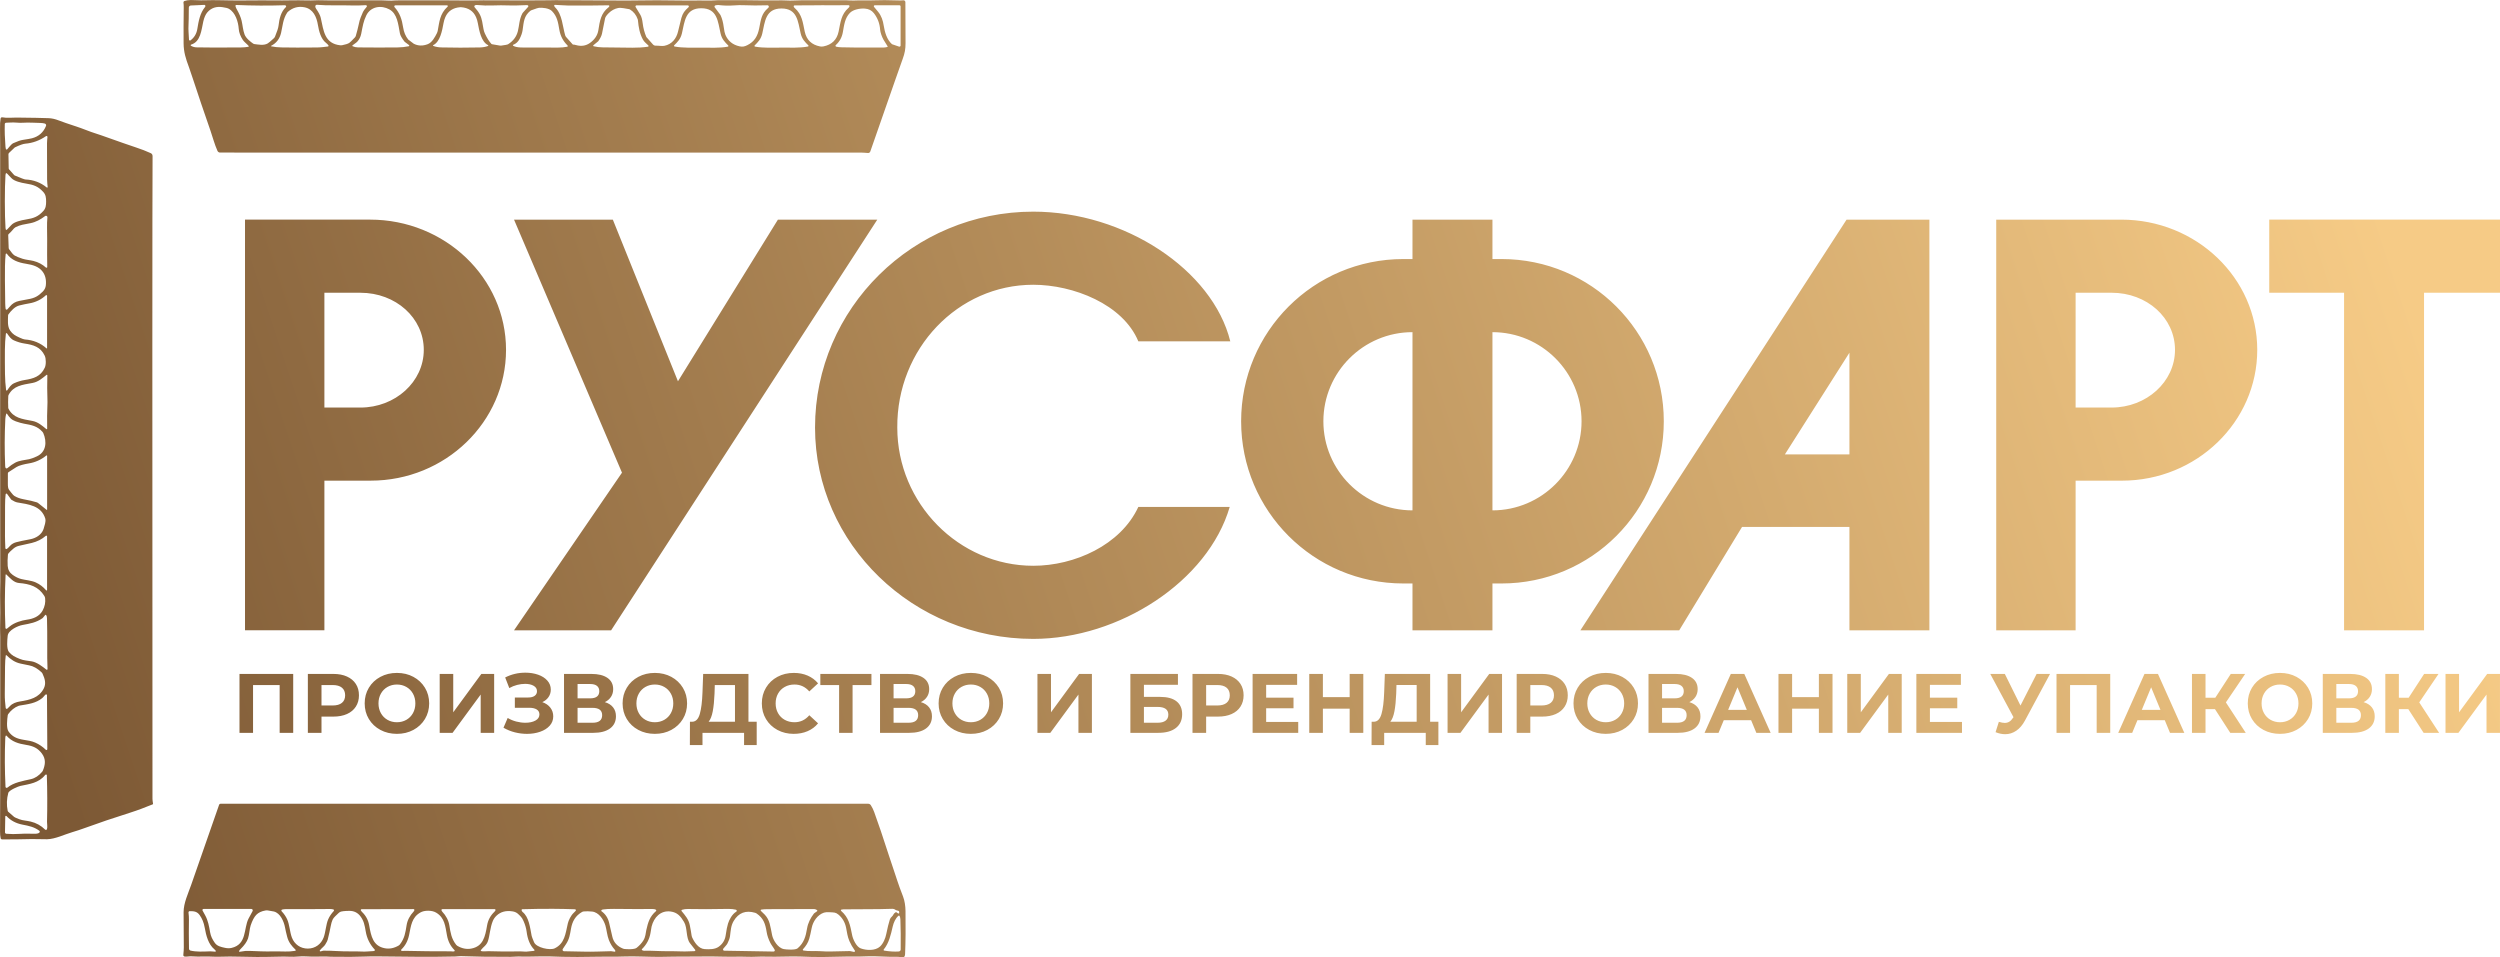 <?xml version="1.0" encoding="UTF-8"?> <svg xmlns="http://www.w3.org/2000/svg" xmlns:xlink="http://www.w3.org/1999/xlink" xmlns:xodm="http://www.corel.com/coreldraw/odm/2003" xml:space="preserve" width="92.903mm" height="35.576mm" version="1.1" style="shape-rendering:geometricPrecision; text-rendering:geometricPrecision; image-rendering:optimizeQuality; fill-rule:evenodd; clip-rule:evenodd" viewBox="0 0 9274.79 3551.65"> <defs> <style type="text/css"> .fil0 {fill:url(#id0)} </style> <linearGradient id="id0" gradientUnits="userSpaceOnUse" x1="462.94" y1="3604.71" x2="8846.75" y2="814.78"> <stop offset="0" style="stop-opacity:1; stop-color:#7D5935"></stop> <stop offset="1" style="stop-opacity:1; stop-color:#F6CB86"></stop> </linearGradient> </defs> <g id="Слой_x0020_1">  <path class="fil0" d="M908.95 2338.34l294.54 0 0 -555.18 171.64 0c277.6,0 502.21,-218.26 502.21,-485.25 0,-266.99 -226.74,-483.13 -504.33,-483.13l-464.06 0 0 1523.56zm-224.19 1210.32c-2.67,-0.37 -4.66,-2.65 -4.66,-5.35 0,-0.18 0.01,-0.37 0.03,-0.55 1.26,-12.73 1.85,-22.05 1.78,-27.96 -0.54,-44.32 -0.8,-87.79 -0.8,-130.41 0.03,-34.52 16.59,-68.62 27.85,-100.74 28.66,-81.91 63.27,-181.18 103.82,-297.77 0.85,-2.43 3.14,-4.05 5.72,-4.05 0,0 0.01,0 0.01,0l2402.49 0c3.96,0.04 7.53,2.02 9.59,5.24 4.93,7.55 9.08,15.93 12.47,25.19 14.93,40.76 33.13,94.56 54.63,161.38 11.41,35.43 19.56,57.23 31.62,94.91 4.3,13.36 11.27,32.47 20.91,57.34 5.94,15.32 8.92,35.32 9.16,54.26 0.85,59.82 0.31,113.11 -1.6,159.86 -0.36,9.15 -4.66,12.91 -12.89,11.27 -14.86,-2.94 -26.67,-1.06 -40.83,-1.6 -21.87,-0.82 -41.2,-1.5 -57.95,-2.03 -25.87,-0.8 -47.53,1.41 -71.4,0.9 -9.9,-0.19 -19.45,-0.19 -28.62,0 -64.37,1.46 -116.14,3.22 -174.02,0.19 -32.61,-1.71 -89.62,1.7 -129.87,0.29 -25.79,-0.95 -46.43,1.66 -72.01,0.5 -22.46,-1.01 -57.67,0.4 -87.08,-0.47 -43.87,-1.3 -96,-0.25 -131.53,-0.29 -35.26,-0.02 -68.08,0.33 -98.47,1.05 -34.81,0.84 -99.76,-3.22 -142.5,-1.27 -28.36,1.27 -51.69,0.08 -82.88,0.69 -67.21,1.26 -114.12,1.39 -140.73,0.4 -36.98,-1.4 -62.57,-1.95 -76.76,-1.63 -45.61,0.97 -70.97,1.21 -76.07,0.73 -11.08,-1.09 -28.87,0.97 -39.81,1.01 -71.41,0.19 -133,-0.69 -184.78,-2.65 -5.54,-0.21 -13.37,1.24 -20.54,1.38 -98.14,2.21 -168.85,0.98 -287.37,-0.4 -17.46,-0.19 -34.38,0.04 -50.76,0.69 -20.07,0.78 -36.96,1.14 -50.68,1.09 -48.11,-0.17 -72.56,-0.31 -73.36,-0.44 -6.25,-0.96 -22.04,-1.18 -47.38,-0.65 -18.31,0.36 -33.19,0.12 -44.67,-0.72 -20.04,-1.46 -39.12,2.64 -59.48,1.3 -11.25,-0.75 -30.58,-0.71 -57.96,0.11 -44.38,1.34 -88.82,0.87 -124.68,-0.25 -26.79,-0.83 -53.35,-0.79 -79.7,0.11 -17.49,0.58 -39.95,-1.35 -53.43,-0.84 -17.8,0.68 -34.24,0.48 -49.34,-0.58 -8.34,-0.58 -17.57,1.89 -25.47,0.76zm66.66 -170.72c0.53,1.11 3.75,6.99 9.67,17.64 10.9,19.53 14.6,41.19 18.36,62.85 2.76,15.9 8.63,26.55 17.24,39.11 8.77,12.76 23.08,15.58 37.61,18.77 8.98,1.98 17.16,2.13 24.52,0.43 57.56,-13.22 44.6,-71.32 62.96,-108.23 1.33,-2.69 6.43,-12.16 15.32,-28.44 0.43,-0.79 0.65,-1.68 0.65,-2.58 0,-2.96 -2.4,-5.36 -5.36,-5.36 0,0 0,0 0,0l-177.36 0c0,0 0,0 -0.01,0 -2.22,0 -4.02,1.81 -4.02,4.02 0,0.62 0.15,1.23 0.42,1.78zm1086.63 -0.4c0.27,-0.48 0.41,-1.01 0.41,-1.56 0,-1.74 -1.4,-3.14 -3.12,-3.15l-194.39 0c0,0 -0.01,0 -0.01,0 -1.83,0 -3.29,1.48 -3.29,3.29 0,0.48 0.1,0.95 0.3,1.38 0.94,2.08 1.69,3.42 2.25,4.02 14.93,15.91 23.87,33.11 26.84,51.58 4.42,27.42 7.47,49.05 25.47,72.24 1.17,1.47 2.55,2.67 4.1,3.56 17.16,10.08 34.38,13.52 51.65,10.3 44.3,-8.3 51.61,-44.34 58.89,-86.33 3.38,-19.56 12.47,-36.35 27.24,-50.39 1.24,-1.18 2.46,-2.84 3.66,-4.96zm96.86 -0.91c0.12,0.68 0.57,1.79 1.35,3.33 0.82,1.57 1.51,2.58 2.06,3 24.13,18.59 28.08,58.25 34.05,88.93 0.58,2.96 3.56,10.86 8.95,23.73 8.45,20.25 59.41,31.05 76.69,22.57 36.95,-18.12 39.7,-53.4 48.65,-92.6 2.47,-10.76 11.05,-29.16 21.81,-39.08 3.11,-2.86 5.56,-5.36 7.35,-7.54 0.52,-0.62 0.81,-1.4 0.81,-2.21 0,-1.87 -1.48,-3.39 -3.34,-3.44 -27.89,-0.97 -55.03,-1.53 -81.39,-1.7 -35.36,-0.2 -73.41,0.31 -114.15,1.52 -0.06,0 -0.13,0.01 -0.21,0.01 -1.63,0.18 -2.82,1.62 -2.65,3.23 0.01,0.08 0.02,0.15 0.03,0.23zm497.84 -1.99c-3.08,-1.57 -7.16,-2.34 -12.21,-2.29 -38.64,0.37 -86.34,0.22 -143.08,-0.43 -16.28,-0.2 -29.94,0.54 -40.97,2.21 -3.21,0.48 -5.16,1.89 -5.83,4.2 -0.27,0.78 0.04,1.65 0.73,2.15 14.42,10.25 23.84,24.39 28.28,42.41 3.96,16.18 7.94,33.41 11.92,51.69 4.58,21.01 17.99,35.98 40.2,44.91 1.31,0.54 2.98,0.97 4.68,1.16 9.37,0.98 37.17,2.47 45.64,-4.45 10.43,-8.48 18.63,-17.47 24.59,-26.98 8.56,-13.66 8.48,-27.35 11.05,-38.69 6.52,-29.16 12.75,-50.11 35.72,-70.21 0.75,-0.65 1.19,-1.6 1.19,-2.6 0,-1.31 -0.74,-2.51 -1.92,-3.08zm95.92 5.32c13.41,16.23 26.16,30.65 30.43,52.34 3.04,15.36 5.29,28.31 6.74,38.84 0.23,1.85 0.77,3.8 1.57,5.63 8.48,18.93 24.12,43.02 46.87,44.37 17.24,1.05 38,1.48 52.49,-9.13 14.42,-10.57 22.86,-24.45 25.35,-41.62 2.83,-19.64 5.74,-34.28 8.74,-43.94 4.6,-14.93 15.43,-35 30.61,-44.24 1.19,-0.72 1.91,-2.02 1.91,-3.4 0,-1.79 -1.2,-3.36 -2.93,-3.84 -7.39,-1.99 -19.49,-3.14 -27.92,-3 -60.55,1.19 -110.78,1.31 -150.73,0.37 -7.28,-0.17 -14.5,0.81 -21.66,2.93 -1.26,0.38 -2.12,1.54 -2.12,2.85 0,0.68 0.24,1.34 0.66,1.87zm502.77 -3.11c-3.59,-2.93 -8,-4.38 -13.19,-4.38 -93.29,0.1 -150.67,0.27 -172.14,0.51 -8.6,0.1 -15.91,0.63 -21.95,1.6 -1.31,0.21 -2.28,1.35 -2.28,2.68 0,0.76 0.32,1.48 0.87,1.99 6.38,5.8 11.34,10.63 14.89,14.5 18.44,20.11 19.78,41.04 26.78,75.42 3.62,17.93 20.9,47.56 43.61,51.94 8.74,1.67 42.46,4.38 51.08,-2.94 23.54,-20.14 30.21,-44.12 35.03,-73.58 3.32,-20.39 12.93,-38.93 25.32,-55.17 0.36,-0.48 0.79,-0.9 1.27,-1.23l10.61 -7.65c0.61,-0.43 0.97,-1.14 0.97,-1.89 0,-0.7 -0.31,-1.37 -0.86,-1.81zm300.45 11.92c0.19,0.13 0.4,0.23 0.62,0.31 1.38,0.48 2.89,-0.28 3.37,-1.68 0.07,-0.21 0.12,-0.44 0.14,-0.66 0.26,-3.77 -0.39,-6.16 -1.96,-7.18 -0.55,-0.34 -1.13,-0.57 -1.73,-0.69 -5.35,-1.09 -8.82,-2.28 -10.41,-3.58 -3.21,-2.59 -6.93,-3.8 -11.16,-3.65 -62.42,2.32 -130.11,0.94 -182.1,1.96 -2.95,0.07 -5.37,0.41 -7.28,1.01 -1.13,0.36 -1.89,1.41 -1.89,2.59 0,0.79 0.35,1.54 0.94,2.05 28.84,25.22 33.4,52.42 41.08,90.82 2.83,14.1 15.35,42.46 31.7,48.4 21,7.65 53.83,9.41 71.47,-6.81 12.53,-11.56 20.11,-30.97 23.22,-46.33 4.58,-22.68 9.03,-40.73 13.33,-54.16 1.28,-3.95 3.95,-7.71 8.01,-11.26 1.8,-1.53 3.27,-3.48 4.29,-5.67 1.87,-4.09 4.98,-7.4 9.32,-9.9 0.39,-0.23 0.82,-0.34 1.26,-0.34 0.51,0 1.01,0.15 1.43,0.44l6.34 4.35zm-2189.93 130.41c27.2,-0.08 49.38,-16.05 58.86,-41.55 7.47,-20.11 8.41,-47.97 16.85,-67.24 4.65,-10.62 11.54,-20.84 20.65,-30.65 0.61,-0.66 0.95,-1.53 0.95,-2.44 0,-1.69 -1.18,-3.14 -2.84,-3.5 -4.68,-1.01 -8.78,-1.51 -12.28,-1.48 -28.45,0.26 -56.02,0.44 -82.7,0.54 -26.69,0.1 -54.25,0.11 -82.7,0.04 -3.5,0 -7.6,0.53 -12.28,1.59 -1.64,0.37 -2.81,1.82 -2.81,3.5 0,0.9 0.35,1.78 0.96,2.44 9.17,9.73 16.13,19.91 20.87,30.51 8.59,19.2 9.7,47.05 17.31,67.12 9.67,25.4 31.99,41.22 59.16,41.12zm196.81 -141.49c1.21,2.1 2.43,3.74 3.65,4.92 14.69,13.89 23.72,30.53 27.09,49.92 7.32,41.59 14.68,77.34 58.61,85.46 17.12,3.13 34.2,-0.32 51.22,-10.36 1.46,-0.84 2.84,-2.03 3.95,-3.43 17.89,-23.12 20.87,-44.57 25.17,-71.77 2.91,-18.33 11.73,-35.4 26.49,-51.21 0.55,-0.58 1.3,-1.91 2.25,-3.99 0.19,-0.42 0.29,-0.88 0.29,-1.34 0,-1.8 -1.46,-3.25 -3.26,-3.25 -0.01,0 -0.02,0 -0.03,0l-192.76 0.4c-1.71,0 -3.09,1.4 -3.09,3.1 0,0.55 0.14,1.09 0.42,1.57zm-449.95 153.37l18.65 -2.72c1.13,-0.21 2.17,-0.32 3.2,-0.4 6.25,-0.49 25.61,0 58.09,1.45 21.8,1.01 59.55,-0.36 89.73,0.65 10.96,0.39 23.16,-0.45 36.59,-2.5 1.2,-0.19 2.09,-1.22 2.09,-2.44 0,-0.67 -0.27,-1.31 -0.75,-1.77 -14.42,-13.81 -25.65,-27.27 -30.9,-47.38 -3.69,-14.18 -6.4,-25.94 -8.12,-35.28 -3.95,-21.81 -17.57,-53.54 -41.55,-59.12 -6.04,-1.4 -13.58,-2.73 -22.6,-3.98 -3.04,-0.37 -5.85,-0.28 -8.58,0.23 -14.65,2.6 -25.94,7.97 -33.88,16.1 -7.73,7.93 -14.67,21 -20.83,39.23 -4.24,12.5 -5.04,34.19 -9.85,48.43 -4.25,12.51 -13.63,25.77 -28.11,39.77 -2.42,2.33 -4.1,4.77 -5.07,7.36 -0.05,0.15 -0.09,0.3 -0.11,0.44 -0.1,0.96 0.61,1.82 1.59,1.92 0.14,0.02 0.28,0.01 0.42,-0.01l-0.01 0.01zm500.98 -4.2c0.75,-0.43 1.21,-1.22 1.21,-2.08 0,-0.62 -0.23,-1.21 -0.66,-1.66 -17.99,-19.05 -29.17,-41.58 -33.54,-67.6 -3.98,-23.43 -6.82,-39.15 -19.75,-56.26 -10.21,-13.55 -24.04,-20.23 -41.48,-20.03 -17.84,0.19 -29.31,1.6 -34.41,4.23 -2.02,1.11 -3.61,2.35 -4.98,3.8 -8.1,8.48 -18.49,15.86 -22.43,24.96 -2.93,6.77 -5.21,14.7 -6.85,23.8 -2.42,13.31 -6.16,30.09 -11.23,50.36 -0.62,2.4 -1.54,4.66 -2.74,6.78 -5.09,9.04 -7.01,13.83 -14.66,20.54 -4.56,4.03 -8.44,8.09 -11.62,12.17 -0.32,0.41 -0.49,0.92 -0.49,1.44 0,1.32 1.07,2.4 2.4,2.4 0.18,0 0.37,-0.03 0.55,-0.07l9.45 -2.46c0.61,-0.15 1.35,-0.25 2.1,-0.26 18.58,0.07 34.16,0.52 46.77,1.34 36.12,2.33 70.71,0.55 98.32,2 11.66,0.62 26.23,-1.31 38.76,-1.71 1.72,-0.07 3.48,-0.64 5.29,-1.7zm197.54 2.1c39.36,0.44 67.85,0.55 85.45,0.33 0.42,0.01 0.8,0.05 1.15,0.12 4.6,0.72 8.23,0.75 10.88,0.1 1.25,-0.3 2.13,-1.41 2.13,-2.69 0,-0.73 -0.3,-1.44 -0.82,-1.96 -14.52,-14.27 -23.82,-32.47 -27.89,-54.59 -6.38,-34.55 -8.19,-65.02 -39.77,-84.22 -7.86,-4.76 -17.69,-7.2 -29.53,-7.32 -11.85,-0.12 -21.75,2.11 -29.7,6.7 -31.99,18.51 -34.45,48.94 -41.55,83.35 -4.54,22.02 -14.22,40.02 -29.01,53.98 -0.56,0.52 -0.87,1.25 -0.87,2.01 0,1.26 0.85,2.35 2.06,2.67 2.64,0.7 6.27,0.74 10.9,0.11 0.32,-0.05 0.7,-0.07 1.09,-0.06 17.61,0.57 46.1,1.06 85.5,1.47zm-786.8 -1.38c-0.87,-1.66 -2.63,-3.59 -5.25,-5.79 -22.49,-18.66 -30.65,-51.29 -35.68,-79.55 -3.66,-20.66 -9.89,-34.52 -18.84,-47.24 -9.6,-13.59 -21.04,-14.78 -36.92,-14.71 -0.11,0 -0.2,0 -0.28,0.01 -2.54,0.18 -4.44,2.39 -4.26,4.94 0,0.09 0.01,0.17 0.02,0.26 1.21,9.49 1.74,18.49 1.6,26.99 -0.56,31.78 -0.49,67.43 0.21,106.93 0.07,3.45 2.48,6.42 5.85,7.21 21.79,5.14 45.55,3.69 73.16,2.76 5.43,-0.22 18.08,1.78 19.46,1.05 -0.01,0 0,0 0,0 1.05,-0.54 1.48,-1.81 0.95,-2.85 0,0 0,-0.01 -0.01,-0.01l0 -0.01zm1180.46 0c0.24,-0.02 0.5,-0.1 0.75,-0.21 1.21,-0.57 1.75,-2 1.19,-3.19 -0.12,-0.25 -0.28,-0.47 -0.47,-0.67 -16.72,-16.53 -25.34,-40.33 -28.74,-67.07 -1.65,-12.78 -5.52,-26.05 -11.63,-39.81 -3.11,-7 -6.22,-12.1 -9.31,-15.28 -8.95,-9.23 -15.1,-17.68 -31.3,-20.25 -24.32,-3.84 -44.07,1.41 -59.26,15.75 -6.13,5.77 -10.71,12.23 -13.73,19.38 -10.4,24.6 -11.63,55.57 -18.33,75.16 -5.73,16.78 -16.85,20.88 -26.16,33.36 -0.3,0.4 -0.46,0.89 -0.46,1.39 0,1 0.64,1.89 1.59,2.21 7.5,2.46 17.31,0.18 27.05,0.47 41.56,1.11 70.76,1.44 87.59,0.98 23.78,-0.66 39.85,-0.45 48.21,0.61 1.32,0.18 2.85,0.21 4.35,0.08l28.65 -2.91zm301.9 0.4c-0.32,-1.91 -1.2,-3.65 -2.65,-5.25 -8.75,-9.63 -15.89,-21.48 -21.44,-35.53 -6.27,-15.9 -8.44,-39.05 -12.68,-53.25 -6.7,-22.5 -24.45,-49.42 -49.3,-52.16 -11.23,-1.26 -21.97,-1.4 -32.21,-0.4 -1.45,0.11 -3,0.58 -4.42,1.37 -25.97,14.68 -37.09,35.8 -41.84,62.57 -3.83,21.62 -5.94,38.4 -18.37,57.05 -7.22,10.82 -11.22,16.83 -12.02,18.04 -0.3,0.44 -0.53,0.93 -0.68,1.45 -0.9,2.91 0.73,5.98 3.61,6.86 0.52,0.16 1.05,0.24 1.59,0.24 16.64,0.08 40.94,0.56 72.89,1.45 34.52,0.95 58.54,-0.65 101.21,-1.59 0.26,-0.01 0.59,0 0.93,0.04l12.66 1.85c0.11,0.01 0.23,0.02 0.35,0.02 1.32,0 2.4,-1.07 2.4,-2.4 0,-0.11 -0.01,-0.23 -0.03,-0.35zm99.29 -3c2.83,1.65 5.61,2.41 8.37,2.29 23.11,-1.05 46.22,1.34 67.67,1.41 37.1,0.12 60.68,0.44 70.75,0.95 16.26,0.79 31.51,-0.87 47.67,-0.95 0,0 0,0 0.01,0 1.68,0 3.04,-1.36 3.04,-3.04 0,-0.66 -0.23,-1.31 -0.63,-1.85 -2.86,-3.81 -9.22,-11.94 -19.13,-24.38 -15.79,-19.89 -9.02,-57.01 -22.24,-79 -12.46,-20.73 -24.27,-35.54 -50.07,-38.88 -36.66,-4.7 -61.65,21.62 -70.3,55.9 -0.15,0.6 -1.52,8.6 -4.1,23.98 -3.78,22.77 -14.31,42.64 -31.55,59.59 -0.48,0.48 -0.75,1.12 -0.75,1.8 0,0.9 0.48,1.73 1.26,2.19zm491.75 -1.45c-4.31,-8.19 -11.45,-16.55 -15.97,-25.39 -7.01,-13.73 -11.58,-27.16 -13.73,-40.32 -5.04,-30.9 -11.45,-51.04 -37.61,-69.11 -1.6,-1.06 -3.12,-1.77 -4.71,-2.23 -35.11,-10.45 -61.78,-0.37 -80.02,30.22 -10.54,17.68 -10.76,34.85 -13.73,57.05 -0.97,7.23 -4.09,16.03 -9.38,26.42 -3.76,7.35 -11.37,13.44 -15.61,19.45 -0.57,0.79 -0.88,1.75 -0.88,2.72 0,2.54 2.04,4.6 4.57,4.64l182.97 3.18c0.03,0 0.06,0 0.08,0 2.51,0 4.53,-2.03 4.53,-4.53 0,-0.73 -0.18,-1.45 -0.52,-2.1zm106.64 2.72c19.35,3.73 40.14,1.02 61.01,2.47 15.69,1.09 29.34,1.47 40.93,1.16 23.57,-0.6 46.69,-1.11 69.37,-1.52 0.84,-0.02 1.59,0.05 2.31,0.2l13.89 2.92c0.22,0.04 0.45,0.07 0.68,0.07 1.78,0 3.22,-1.45 3.22,-3.22 0,-0.68 -0.22,-1.34 -0.61,-1.89 -8.46,-11.95 -15.15,-23.63 -20.11,-35.03 -7.17,-16.51 -9.01,-33.03 -12.24,-49.3 -3.94,-19.88 -13.34,-36.16 -28.18,-48.87 -10.69,-9.12 -16.85,-8.04 -34.16,-9.05 -8.55,-0.51 -15.2,0.04 -19.96,1.63 -23.62,7.9 -40.61,32.47 -45.28,56.23 -3.43,17.53 -6.5,30.98 -9.2,40.35 -4.38,15.17 -12.39,27.38 -23.22,39.23 -0.47,0.51 -0.74,1.19 -0.74,1.89 0,1.35 0.97,2.51 2.3,2.75zm356.89 -127.95c-0.48,-0.96 -1.46,-1.56 -2.53,-1.56 -0.7,0 -1.38,0.26 -1.9,0.73 -10.72,9.63 -17.57,24.38 -21.19,40.02 -7.21,31.3 -13.77,61.01 -33.32,85.06 -0.15,0.19 -0.27,0.37 -0.36,0.57 -0.55,1.25 0.02,2.71 1.29,3.27 0.2,0.08 0.4,0.14 0.62,0.18 19.64,3.35 37.78,4.46 54.42,3.33 3.86,-0.27 6.89,-3.44 6.96,-7.32 0.55,-41.59 0.19,-78.88 -1.09,-111.86 -0.19,-4.88 -1.16,-9.02 -2.9,-12.43zm-2769.71 -416.36c0.14,0.86 -0.33,1.7 -1.14,2.04 -31.32,12.45 -52.69,21.07 -84.06,31 -61.95,19.59 -117.6,38.43 -166.96,56.52 -15.89,5.84 -32.09,11.2 -48.58,16.08 -28.83,8.55 -61.8,25.17 -92.45,25.94 -18.98,0.47 -37.06,-1.2 -56.81,-0.73 -35.25,0.9 -71.82,1.34 -109.69,1.34 0,0 0,0 0,0 -2.8,0 -5.2,-1.97 -5.75,-4.7 -1.53,-7.47 -2.24,-15.66 -2.15,-24.6 0.51,-61.05 0.74,-130.54 0.69,-208.47 -0.17,-258.75 -0.15,-430.38 0.04,-514.9 0.03,-8.88 -0.87,-20 -0.62,-30.43 0.95,-37.07 0.98,-77.47 0.11,-121.21 -0.33,-16.26 0.87,-34.59 0.73,-51.98 -0.8,-101.57 0.07,-252.71 -0.44,-382.39 -0.19,-52.01 -0.28,-92.69 -0.25,-122.01 0.41,-306.34 0.46,-677.53 0.14,-1113.58 -0.02,-23.11 -0.19,-43.34 -0.51,-60.68 -0.31,-17.19 0.4,-30.47 2.14,-39.81 -0.01,0.07 -0.01,0.07 -0.01,0.07 0.51,-2.88 3.27,-4.79 6.17,-4.28 0,0 0,0 0,0 17.83,3.45 35.25,0.81 53.03,0.99 57.04,0.58 96.88,1.33 119.51,2.25 11.54,0.46 24.09,3.33 37.64,8.63 32.72,12.71 72.38,23.72 106.86,37.67 16.23,6.6 34.67,11.74 50.72,17.46 64.48,22.97 107.24,37.9 128.28,44.78 19.66,6.43 37.93,13.5 54.81,21.23 4.56,2.1 6.82,5.96 6.77,11.59 -1.01,150.86 -1.13,945.38 -0.36,2383.55 0,4.1 0.71,10.32 2.14,18.66zm-541.24 -2427.78c6.27,-6.23 14.53,-19.27 23,-23.11 14.97,-6.79 26.77,-10.82 35.36,-12.1 17.17,-2.59 28.46,-4.57 33.86,-5.98 24.98,-6.52 42.29,-21.78 51.95,-45.78 0.31,-0.78 0.47,-1.61 0.47,-2.45 0,-2.92 -1.92,-5.49 -4.71,-6.32 -4.51,-1.36 -10.29,-2.14 -17.35,-2.36 -19.13,-0.54 -44.09,-2.03 -65.09,-0.65 -14.28,0.94 -29.49,-1.85 -43.4,-0.91 -2.71,0.17 -8.64,0.43 -17.79,0.8 -2.78,0.09 -4.99,2.33 -5.07,5.1 -0.75,25.46 0.09,53.2 2.51,83.25 0.5,6.32 1.46,9.94 2.86,10.86 0.44,0.29 0.96,0.44 1.48,0.44 0.73,0 1.42,-0.29 1.93,-0.8zm147.03 141.45c0.37,0.3 0.82,0.46 1.28,0.46 1.12,0 2.03,-0.92 2.03,-2.04 0,-0.05 0,-0.1 0,-0.16 -0.77,-9.12 -2.11,-17.68 -2.11,-27.89 0.15,-53.15 0.03,-98.09 -0.36,-134.79 -0.11,-8.77 1.41,-16.87 1.7,-23.21 0.03,-0.32 -0.01,-0.7 -0.1,-1.06 -0.49,-1.82 -2.38,-2.89 -4.21,-2.4 -0.35,0.1 -0.69,0.25 -1,0.45 -23.87,16.44 -49.54,25.8 -77.02,28.07 -7.76,0.62 -20.36,5.09 -37.82,13.4 -0.68,0.3 -1.37,0.76 -1.98,1.33l-20.42 19.51c-1.39,1.29 -2.2,3.17 -2.17,5.14l0.97 52.78c0.02,1 0.4,1.98 1.07,2.73l19.08 21.46c0.61,0.69 1.39,1.25 2.28,1.63 22.92,9.73 36.11,14.68 39.56,14.83 30.11,1.25 56.53,11.18 79.22,29.77zm-155.58 51.98c0.02,40.79 0.86,73.58 2.5,98.36 0.12,2.08 0.47,3.87 1.06,5.39 0.06,0.16 0.14,0.32 0.23,0.47 0.73,1.12 2.25,1.43 3.38,0.69 0.15,-0.09 0.28,-0.2 0.4,-0.32 6.14,-6.18 11.79,-12.11 16.95,-17.79 10.51,-11.59 36.77,-17.42 52.64,-19.89 30.53,-4.74 46.72,-11.01 65.78,-31.95 9.16,-10.1 10.18,-21.84 10.18,-34.99 -0.04,-13.19 -1.02,-24.89 -10.22,-35.03 -19.05,-20.91 -35.24,-27.16 -65.82,-31.88 -15.86,-2.47 -42.13,-8.26 -52.63,-19.86 -5.17,-5.67 -10.82,-11.59 -16.95,-17.75 -0.12,-0.12 -0.26,-0.23 -0.4,-0.32 -1.14,-0.74 -2.66,-0.43 -3.38,0.7 -0.1,0.14 -0.18,0.3 -0.24,0.46 -0.58,1.52 -0.94,3.32 -1.09,5.39 -1.59,24.78 -2.39,57.55 -2.39,98.32zm157.91 58.87c0.02,-0.19 0.03,-0.38 0.03,-0.57 0,-2.96 -2.41,-5.36 -5.36,-5.36 -1.16,0 -2.3,0.38 -3.21,1.07 -16.85,12.58 -33.73,22.24 -54.56,26.38 -23,4.53 -37.75,5.87 -55.28,15.03 -3.33,1.74 -7.38,5.7 -12.14,11.88 -4.05,5.29 -9.41,9.49 -13.4,13.66 -1,1.06 -1.51,2.45 -1.45,3.88l1.73 47.37c0.06,1.73 0.61,3.36 1.59,4.75 8.56,12.48 15.42,20.29 20.59,23.4 5.56,3.37 15.21,7.34 28.98,11.88 11.88,3.94 29.09,5.25 40.61,8.15 18.16,4.61 33.6,12.79 46.33,24.53 0.03,0.03 0.08,0.07 0.12,0.11 1.31,1.1 3.25,0.91 4.36,-0.41 0.04,-0.04 0.07,-0.08 0.1,-0.12 0.28,-0.4 0.4,-1.13 0.38,-2.19 -0.54,-26.38 -0.63,-60.66 -0.29,-102.85 0.25,-31.3 -1.71,-54.95 0.87,-80.6zm-149.07 341.63c2.3,-2 5.6,-5.66 9.92,-10.97 9.06,-11.19 20.48,-17.93 34.09,-20.69 15.79,-3.18 26.52,-5.23 32.17,-6.12 25.69,-4.09 39.15,-11.92 55.86,-28.87 6.57,-6.64 10.3,-14.33 11.19,-23.04 2.18,-21.03 -2.11,-38.32 -12.86,-51.83 -13.66,-17.17 -34.12,-24.02 -60.57,-28.07 -28.9,-4.42 -54.7,-13.7 -71.03,-36.85 -0.46,-0.68 -1.22,-1.08 -2.04,-1.08 -1.27,0 -2.33,0.95 -2.46,2.21 -1.35,11.15 -2.23,25.71 -2.61,43.65 -0.54,25.1 -0.24,71.26 0.87,138.49 0.14,8.46 0.65,15.45 1.52,21.01 0.28,1.76 1.8,3.04 3.58,3.04 0.86,0 1.71,-0.31 2.36,-0.88zm147.83 -50.72c-0.02,-1.48 -1.23,-2.68 -2.72,-2.68 -0.68,0 -1.34,0.26 -1.85,0.72 -16.26,15.54 -38.04,26.23 -61.84,30.11 -10.77,1.79 -23.01,4.35 -36.73,7.72 -16.59,4.05 -31.08,20.29 -40.17,32.99 -0.8,1.09 -1.27,2.45 -1.31,3.84 -0.33,17.46 -3.33,40.1 7.5,56.11 9.45,13.99 19.75,19.35 35.43,26.45 9.37,4.25 15.73,6.49 19.09,6.7 31.47,2.11 58.31,13.15 80.53,33.11 0.23,0.21 0.53,0.33 0.84,0.33 0.68,0 1.24,-0.56 1.24,-1.24 0,-0.01 0,-0.02 0,-0.03l-0.01 -194.14zm-156.56 244.99c0.05,15.02 0.18,30.07 0.4,45.13 0.29,20.32 1.65,40.11 4.09,59.41 0.03,0.33 0.14,0.65 0.32,0.94 0.67,1.12 2.13,1.47 3.25,0.79 0.29,-0.17 0.54,-0.4 0.73,-0.67 7.9,-11.27 13.56,-20.94 25.84,-26.42 13.04,-5.84 25.91,-9.75 38.62,-11.74 32.99,-5.14 59.44,-12.97 74.59,-45.38 2.66,-5.65 3.97,-13.19 3.94,-22.6 -0.05,-9.42 -1.41,-16.96 -4.09,-22.6 -15.39,-32.32 -41.91,-39.92 -74.94,-44.82 -12.71,-1.91 -25.6,-5.73 -38.69,-11.48 -12.32,-5.36 -18.04,-14.99 -26.05,-26.2 -0.21,-0.28 -0.46,-0.49 -0.73,-0.65 -1.15,-0.66 -2.61,-0.28 -3.25,0.85 -0.16,0.28 -0.26,0.6 -0.3,0.92 -2.29,19.28 -3.5,39.08 -3.65,59.42 -0.12,15.04 -0.15,30.07 -0.07,45.09zm11.95 148.52c-0.05,11.11 0.13,18.51 0.55,22.2 0.11,1.19 0.48,2.44 1.07,3.57 18.05,34.17 49.75,37.73 88.51,44.93 20.62,3.87 36.15,17.42 51.83,30.36 0.33,0.27 0.74,0.42 1.17,0.42 1,0 1.81,-0.82 1.81,-1.82 0,0 0,-0.01 0,-0.02 -0.65,-31.3 -0.29,-63.05 1.09,-95.27 0.05,-1.09 0.07,-2.41 0.07,-3.94 0,-1.53 -0.02,-2.83 -0.07,-3.91 -1.16,-32.22 -1.32,-63.97 -0.47,-95.27 0,-0.01 0,-0.02 0,-0.03 0,-1 -0.82,-1.82 -1.82,-1.82 -0.41,0 -0.8,0.14 -1.12,0.4 -15.79,12.86 -31.41,26.3 -52.06,30.03 -38.8,6.95 -70.49,10.32 -88.71,44.3 -0.6,1.12 -1,2.35 -1.16,3.62 -0.43,3.69 -0.66,11.11 -0.69,22.24zm-7.21 44.78c-1.84,7.9 -2.87,14.06 -3.07,18.47 -2.86,59.46 -3.04,117.44 -0.58,173.96 0.14,3.28 0.58,5.71 1.3,7.28 0.7,1.55 2.24,2.54 3.93,2.54 1.01,0 2,-0.36 2.78,-1.02 11.01,-9.27 20.82,-16.12 29.41,-20.58 15.79,-8.22 33.83,-9.08 51.76,-12.79 6.35,-1.3 15.65,-4.71 27.89,-10.24 35.64,-16.08 38.37,-54.38 24.27,-86.79 -0.7,-1.63 -1.59,-2.98 -2.69,-4.16 -19.41,-21.88 -40.35,-25.47 -68.85,-30.58 -8.39,-1.52 -18.55,-4.38 -30.5,-8.59 -16.08,-5.69 -22.93,-13.62 -32.54,-28.07 -0.32,-0.47 -0.86,-0.75 -1.43,-0.75 -0.8,0 -1.5,0.55 -1.69,1.33zm150.19 355.84c0.2,0.16 0.44,0.25 0.69,0.25 0.6,0 1.09,-0.49 1.09,-1.08l0 -199.46c0,0 0,0 0,0 0,-0.99 -0.8,-1.78 -1.78,-1.78 -0.41,0 -0.81,0.14 -1.12,0.4 -19.35,15.77 -41.22,25.6 -65.61,29.49 -14.82,2.35 -36.59,7.64 -44.88,13.18 -11.32,7.54 -21.23,13.92 -29.74,19.13 -1.53,0.93 -2.48,2.62 -2.46,4.4 0.14,11.44 0.12,23.82 -0.08,37.15 -0.17,11.57 1.15,19.3 3.95,23.18 5.43,7.49 10.65,14.05 15.65,19.68 1.47,1.63 3.12,2.99 4.95,4.05 9.47,5.65 20.26,9.58 32.36,11.81 22.48,4.13 39.49,8.08 51.04,11.85 1.49,0.48 2.78,1.18 3.89,2.1l32.04 25.65zm-146.78 -59.19c-0.56,-0.75 -1.44,-1.2 -2.38,-1.2 -1.49,0 -2.75,1.1 -2.95,2.58 -1.45,11.98 -2.17,26.26 -2.14,42.85 0.02,36.91 -0.06,74.61 -0.26,113.1 -0.07,13.91 0.8,25.57 1.35,43.76 0.02,0.42 0.1,0.78 0.22,1.13 0.7,1.92 2.81,2.91 4.7,2.22 0.34,-0.12 0.67,-0.3 0.96,-0.52 3.49,-2.59 7.12,-6.09 10.89,-10.5 6.88,-7.98 15.9,-12.14 23.87,-14.24 11.18,-2.98 28.35,-6.6 51.51,-10.87 20.68,-3.8 42.34,-16.44 49.59,-38.04 4.9,-14.64 7.33,-25.64 7.28,-32.99 0,-2.07 -0.32,-4.12 -0.94,-6.09 -15.06,-47.82 -61.95,-52.45 -103.82,-59.59 -5.51,-0.94 -12.74,-4.22 -21.7,-9.85 -0.41,-0.24 -0.76,-0.57 -1.02,-0.95l-15.17 -20.79zm148.38 356.45l0 -198.99c-0.02,-1.49 -1.23,-2.69 -2.72,-2.69 -0.66,0 -1.29,0.23 -1.78,0.66 -14.76,12.83 -32.27,21.67 -52.53,26.56 -18.88,4.53 -34.09,7.95 -45.64,10.21 -8.53,1.69 -16.08,5.38 -22.67,11.08 -9.78,8.46 -15.85,14.41 -18.22,17.86 -0.98,1.41 -1.55,3 -1.68,4.66 -1.4,14.48 -1.7,28.19 -0.9,41.16 0.9,14.28 7.18,25.51 18.84,33.69 10.43,7.34 20.89,12.38 31.37,15.1 15.36,4.02 37.35,5.14 53.94,12.68 14.97,6.81 27.81,16.56 38.51,29.27 0.21,0.23 0.44,0.39 0.7,0.51 1.01,0.45 2.18,0.01 2.62,-0.98 0.12,-0.26 0.18,-0.55 0.17,-0.84l0 0.04zm-151.17 -57.49c-0.14,-0.13 -0.3,-0.23 -0.47,-0.3 -0.83,-0.35 -1.78,0.02 -2.13,0.83 -0.07,0.18 -0.12,0.37 -0.12,0.56 -3.33,65.98 -3.54,131.77 -0.62,197.39 0.08,1.82 1.58,3.25 3.4,3.25 0.72,0 1.42,-0.23 2,-0.65 1.74,-1.26 5.59,-4.32 11.55,-9.2 16.15,-13.26 43.87,-21.65 61.91,-24.05 24.2,-3.18 47.35,-12.06 59.34,-34.48 7.95,-14.88 10.96,-30.08 9.05,-45.61 -0.44,-3.09 -1.44,-5.77 -2.96,-8.16 -21.6,-34.91 -54.06,-44.8 -93.94,-47.95 -20,-1.6 -32.79,-18.4 -47.02,-31.63zm144.5 150.08l-9.23 11.08c-0.3,0.34 -0.71,0.72 -1.16,1.03 -23.08,16.07 -45.72,19.95 -75.06,25.32 -15.39,2.82 -51.65,18.8 -53.94,39.48 -1.63,14.71 -4.99,48.83 4.49,60.31 10.62,12.79 21.34,18.29 40.75,26.09 14.9,6.01 27.89,6.01 44.42,8.97 18.62,3.33 39.34,18.99 54.01,30.73 0.45,0.34 1,0.53 1.56,0.53 1.41,0 2.54,-1.14 2.54,-2.54 0,-0.02 0,-0.04 0,-0.06 -1.11,-25.29 -1.49,-54.55 -1.12,-87.77 0.43,-38.9 -0.33,-62.71 -0.91,-101.32 -0.07,-5.53 -1.39,-9.53 -3.94,-11.99 -0.01,-0.01 -0.03,-0.02 -0.04,-0.04 -0.67,-0.6 -1.71,-0.54 -2.33,0.15 -0.01,0.01 -0.02,0.01 -0.02,0.02l-0.01 0.01zm-146.6 150.52c-1.64,11.42 -2.52,24.95 -2.65,40.57 -0.38,52.13 -0.7,85.79 -0.94,100.95 -0.29,18.55 1.38,37.35 3.29,52.53 0.2,1.43 0.57,2.43 1.13,3 1.3,1.29 3.56,1.3 5.26,-0.01 2.72,-2.2 5.8,-5.23 9.22,-9.12 8.74,-9.95 23.29,-15.28 36.81,-17.38 38.55,-5.98 70.45,-13.88 88.31,-47.06 10.54,-19.52 4.49,-37.6 -4.2,-56.69 -0.59,-1.38 -1.56,-2.78 -2.77,-3.94 -15.68,-14.84 -31.26,-23.63 -46.71,-26.38 -2.66,-0.49 -12.91,-2.59 -30.76,-6.31 -22.17,-4.6 -37.68,-15.86 -53.18,-31.15 -0.31,-0.31 -0.73,-0.49 -1.17,-0.49 -0.84,0 -1.55,0.63 -1.66,1.47zm148.12 144.57c-3.8,2.69 -7.93,9.31 -12.78,13.33 -23.84,19.53 -52.35,22.53 -83.39,27.68 -1.54,0.24 -3.18,0.68 -4.78,1.3 -14.83,5.77 -27.55,15.96 -38.19,30.58 -0.74,0.99 -1.3,2.28 -1.53,3.62 -2.39,15.5 -5.79,48.43 2.77,60.53 13.4,19.02 29.66,26.88 56.04,31.08 17.28,2.72 29.27,4.31 43.43,10.54 14.4,6.35 27.41,15.21 39.05,26.59 0.6,0.58 1.39,0.89 2.22,0.89 1.76,0 3.18,-1.42 3.18,-3.18 0,0 0,-0.01 0,-0.02l-1.2 -200.5c-0.02,-1.66 -1.38,-2.99 -3.04,-2.99 -0.63,0 -1.26,0.2 -1.78,0.57zm-148.3 153.41c-0.96,2.1 -1.51,4.74 -1.63,7.94 -2.4,58.56 -2.12,118.87 0.83,180.94 0.12,2.33 2.05,4.15 4.38,4.15 1.02,0 2.01,-0.35 2.8,-1 22.56,-18.91 57.3,-24.64 86.93,-31.27 15.62,-3.52 29.67,-12.78 42.13,-27.78 0.88,-1.02 1.68,-2.3 2.27,-3.65 9.54,-22.78 11.79,-42.89 -3.35,-63.43 -15.21,-20.58 -32.86,-28.18 -57.81,-32.17 -29.3,-4.67 -53.1,-11.37 -73.54,-34.19 -0.34,-0.39 -0.83,-0.61 -1.35,-0.61 -0.72,0 -1.37,0.42 -1.66,1.08zm149.36 143.56c-1.48,0.39 -2.58,1.05 -3.3,1.99 -23.36,29.45 -57.88,33.22 -91.86,40.32 -5.91,1.23 -41.66,15.21 -44.64,26.05 -5.99,21.95 -6.74,44.03 -2.25,66.22 0.29,1.34 0.99,2.56 2,3.47 11.08,9.97 18.48,16.43 22.2,19.38 1.94,1.55 8.18,4.32 18.73,8.34 13.62,5.18 26.56,5 42.2,8.73 20.78,4.98 38.66,14.89 53.65,29.71 0.26,0.25 0.54,0.46 0.84,0.63 2.05,1.18 4.65,0.5 5.83,-1.53 0.17,-0.31 0.31,-0.63 0.4,-0.97 2.5,-8.64 -0.11,-18.28 0.1,-26.83 1.38,-57.71 1.15,-115.4 -0.68,-173.04 -0.01,-0.11 -0.01,-0.21 -0.03,-0.3 -0.2,-1.43 -1.5,-2.43 -2.91,-2.23 -0.11,0.01 -0.21,0.03 -0.31,0.06l0.02 0zm-150.99 155.69l-1.05 58.61c0,2.94 2.22,5.31 5.08,5.51 16.89,1.33 33.12,1.45 48.67,0.36 22.39,-1.56 38.37,-0.04 61.52,-0.58 5.14,-0.12 9.22,-1.51 12.24,-4.16 0.97,-0.86 1.52,-2.09 1.52,-3.37 0,-1.43 -0.68,-2.78 -1.84,-3.62 -18.99,-13.91 -37.17,-17.71 -62.42,-22.6 -24.15,-4.63 -43.91,-15.24 -59.27,-31.84 -0.48,-0.53 -1.17,-0.83 -1.88,-0.83 -1.41,0 -2.55,1.13 -2.58,2.53zm3331.59 -3028.06c0.04,-0.01 0.15,-0.02 0.27,-0.03 3.84,-0.26 7.19,2.66 7.46,6.53 0.01,0.11 0.02,0.23 0.02,0.35 0.36,39.21 0.56,90.05 0.58,152.51 0,21.69 -2.79,37.06 -10.57,58.1 -6.36,17.15 -15.35,42.6 -26.99,76.36 -29.34,85.11 -60.41,174.13 -93.2,267.08 -1.14,3.41 -4.48,5.75 -8.22,5.66 -8.16,-0.33 -16.16,-1.6 -25.84,-1.6 -793.56,-0.13 -1586.29,-0.14 -2378.18,-0.04 0,0 0,0 -0.01,0 -4.16,0 -7.95,-2.44 -9.66,-6.23 -10.97,-24.42 -17.49,-50.54 -26.05,-75.13 -23.81,-68.35 -45.37,-132.01 -64.69,-191.01 -7.3,-22.24 -12.24,-36.81 -14.82,-43.69 -12.43,-33.29 -19.82,-56.94 -20.11,-89.51 -0.32,-39.12 -0.15,-83.5 0.5,-133.13 0.08,-5.63 -0.26,-11.58 -1.01,-17.86 -0.02,-0.21 -0.04,-0.42 -0.04,-0.63 0,-2.26 1.43,-4.27 3.55,-5.02 6.79,-2.39 14.75,-3.63 23.87,-3.73 16.01,-0.14 33,1.67 50.68,0.95 38.7,-1.56 85.39,1.05 129.29,0.72 67.5,-0.53 110.55,-0.61 129.13,-0.25 40.17,0.76 81.4,-1.34 122.01,0.04 20.69,0.68 38.11,-1.38 57.23,-0.51 6.79,0.34 14.46,0.47 23,0.4 41.49,-0.37 106.68,-0.44 195.58,-0.22 18.44,0.03 33.18,2.39 49.37,0.43 2.99,-0.36 10.16,-0.54 21.48,-0.54 129.83,-0.12 213.27,0.11 250.31,0.69 22.1,0.36 37.72,-0.83 56.41,-0.73 135.19,0.61 216.83,0.58 244.91,-0.07 12.71,-0.31 20.56,-0.47 23.55,-0.47 50.82,0.02 137.75,0.52 260.81,1.49 18.26,0.12 31.85,-0.02 40.75,-0.4 9.54,-0.44 34.49,-0.67 74.84,-0.69 48.43,-0.04 108.28,1.89 157.58,0.83 17.93,-0.4 36.48,1.24 56.04,-0.36 7.16,-0.58 14.72,-0.8 22.68,-0.65 24.74,0.47 61.26,-0.51 89.87,0 44.06,0.77 81.13,0.99 111.24,0.65 21.62,-0.24 35.71,-0.13 42.28,0.33 18.51,1.34 34.45,-0.69 56.37,-0.73 76.7,-0.12 131.77,-0.14 165.22,-0.07 8.04,0.04 19.23,1.49 27.81,1.05 27.42,-1.45 51.73,0.36 76.44,-0.83 21.36,-1.04 51.66,-0.9 90.89,0.43 6.81,0.22 12.59,0.06 17.35,-0.47zm-2644.37 148.7c13.96,-10.45 22.37,-24.51 25.25,-42.16 4.67,-28.62 9.7,-58.69 29.12,-82.23 0.66,-0.8 1.02,-1.8 1.02,-2.84 0,-2.46 -2,-4.45 -4.46,-4.45 -0.06,0 -0.12,0 -0.18,0.01l-49.55 2.28c-4.17,0.21 -7.45,3.64 -7.47,7.83 -0.14,33.25 -0.52,55.07 -1.12,65.45 -1.06,17.76 0.79,30.51 1.74,53.4 0.02,0.39 0.09,0.75 0.21,1.09 0.67,1.84 2.7,2.8 4.52,2.14 0.34,-0.13 0.66,-0.3 0.94,-0.53l-0.02 0.02zm652.41 -130.01c-0.8,-0.43 -1.46,-0.63 -1.96,-0.58 -19.62,1.26 -37.72,1.6 -54.31,1.02 -44.12,-1.53 -85.96,1.23 -126.86,-2.43 -0.17,-0.02 -0.34,-0.02 -0.51,-0.02 -3.2,0 -5.8,2.6 -5.8,5.79 0,0.09 0.01,0.19 0.01,0.28 0.14,3.14 0.91,5.61 2.87,8.37 9.58,13.67 15.36,25 17.35,33.97 10.72,48.76 14.06,95.75 72.95,101.94 2.25,0.21 4.33,0.1 6.34,-0.33 11.96,-2.32 20.67,-5.09 26.13,-8.33 2.85,-1.69 9.91,-8.53 21.18,-20.51 1.46,-1.51 2.65,-3.46 3.36,-5.61 4.03,-12.68 7.69,-28.29 14.18,-56.7 1.16,-5.07 5.34,-15.85 12.57,-32.35 1.03,-2.38 2.53,-4.89 4.3,-7.16l9.35 -11.68c0.04,-0.05 0.1,-0.14 0.16,-0.23 1.18,-1.74 0.73,-4.09 -0.99,-5.26 -0.1,-0.06 -0.2,-0.12 -0.3,-0.18l-0.03 -0.02zm-485.67 2.54c0.82,3.84 2.22,7.48 4.2,10.9 9.48,16.45 15.73,31.14 18.73,44.06 3.69,16.08 4.89,34.37 10.86,50.5 5.29,14.35 22.39,27.42 32.28,34.27 1.15,0.79 2.44,1.29 3.76,1.45 15.4,1.81 35.18,6.19 49.67,-2.25 3.82,-2.23 11.52,-8.7 23.11,-19.42 1.73,-1.58 3.19,-3.65 4.17,-5.95 7.8,-18.76 12.16,-32.31 13.08,-40.63 2.83,-25.33 8.84,-51.59 27.05,-68.69 0.77,-0.72 1.2,-1.73 1.2,-2.78 0,-1.56 -0.95,-2.96 -2.4,-3.53 -0.14,-0.04 -0.43,-0.2 -0.87,-0.47 -0.41,-0.22 -0.83,-0.33 -1.26,-0.32 -61.16,2 -121.29,1.69 -180.41,-0.95 -0.14,0 -0.28,0 -0.41,0.01 -1.72,0.15 -2.99,1.68 -2.84,3.41 0.01,0.13 0.03,0.26 0.06,0.39l0 -0.01zm785.28 -2.43l-192.1 0c0,0 0,0 0,0 -2.23,0 -4.02,1.8 -4.02,4.02 0,1.01 0.38,1.98 1.06,2.72 19.96,21.84 27.41,46.11 31.88,75.2 2.66,17.41 8.86,32.27 18.62,44.56 0.22,0.29 0.46,0.5 0.72,0.69l19.57 14.82c0.32,0.24 0.6,0.42 0.89,0.56 15.92,8.06 33.08,8.53 51.48,1.4 16.3,-6.3 26.42,-25.79 34.38,-41.48 1.06,-2.07 1.9,-4.47 2.4,-6.94 6.52,-33.81 7.31,-63.62 36.95,-90.87 0.56,-0.51 0.89,-1.23 0.89,-1.99 0,-1.49 -1.21,-2.69 -2.69,-2.69 -0.01,0 -0.01,0 -0.02,0zm467.7 145.63c1.84,-0.32 5.36,0.26 10.57,1.74 19.06,5.38 36.06,2.89 51.01,-7.5 16.51,-11.48 28.68,-27.49 31.8,-47.78 5.29,-34.19 9.38,-62.88 38.04,-85.09 1.43,-1.09 2.31,-2.44 2.65,-4.02 0.04,-0.18 0.06,-0.36 0.06,-0.55 0,-1.44 -1.17,-2.61 -2.61,-2.61 -0.02,0 -0.04,0 -0.06,0 -45.04,0.92 -95.1,1.2 -150.19,0.84 -15.75,-0.08 -31.95,-2.11 -49.23,-2.51 -0.02,0 -0.04,0 -0.06,0 -1.42,0 -2.57,1.15 -2.57,2.58 0,0.11 0,0.22 0.02,0.32 0.31,2.3 1.64,4.58 3.98,6.85 26.05,25.4 27.38,71.62 36.88,103.28 0.69,2.37 1.91,4.54 3.55,6.38l24.3 27.34c0.49,0.53 1.18,0.8 1.86,0.73l-0.01 0zm725.62 -139.36c0.09,-0.32 0.13,-0.58 0.16,-0.84 0.3,-2.83 -1.77,-5.36 -4.61,-5.66 -0.26,-0.02 -0.51,-0.03 -0.76,-0.02 -33.47,0.97 -61.46,0.89 -83.94,-0.22 -13.43,-0.68 -27.39,-0.42 -41.91,0.76 -16.98,1.38 -35.7,0.87 -56.19,-1.52 -1.6,-0.19 -3.26,-0.14 -4.9,0.17l-5.42 1.03c-0.29,0.05 -0.63,0.15 -0.96,0.29 -2.4,1.02 -3.52,3.76 -2.52,6.14 0.14,0.33 0.32,0.65 0.54,0.94l20 26.65c0.89,1.22 1.53,2.35 2.05,3.52 5.45,12.04 9.2,26.28 11.28,42.7 1.75,13.77 3.82,23.48 6.23,29.16 9.83,22.94 27.34,37.17 52.53,42.67 11.44,2.51 18.69,0.73 29.01,-4.42 26.34,-13.15 38.15,-33.61 43.87,-62.81 6.45,-32.96 8.56,-54.05 32.58,-74.6 1.64,-1.42 2.63,-2.74 2.97,-3.94zm195.94 -6.74c-33.43,0.11 -67.42,0.98 -100.12,0.54 -0.01,0 -0.01,0 -0.01,0 -1.91,0 -3.44,1.55 -3.44,3.44 0,0.35 0.05,0.69 0.15,1.02 0.63,2.03 1.74,3.71 3.33,5.07 28.44,24.49 30.29,54.77 37.64,88.31 6.67,30.36 25.58,48.52 56.73,54.48 2.08,0.39 4.16,0.58 6.24,0.58 2.08,-0.02 4.13,-0.24 6.19,-0.65 31.13,-6.16 49.92,-24.44 56.37,-54.84 7.14,-33.58 8.81,-63.87 37.06,-88.54 1.6,-1.37 2.7,-3.07 3.29,-5.1 0.1,-0.33 0.16,-0.67 0.16,-1.02 0,-1.9 -1.55,-3.44 -3.44,-3.44 -0.02,0 -0.03,0 -0.05,0 -32.67,0.69 -66.69,0.01 -100.08,0.15zm197.28 0.22c-1.99,0.02 -3.59,1.64 -3.59,3.62 0,0.86 0.31,1.7 0.88,2.36 1.06,1.2 6.03,7.18 14.93,17.93 12.57,15.21 18.07,32.78 21.04,51.9 3.8,24.09 11.59,51.58 30.54,68.44 0.13,0.1 0.26,0.17 0.41,0.22l25.74 8.8c0.46,0.15 0.94,0.23 1.42,0.23 2.44,0 4.4,-1.97 4.42,-4.39l-0.01 -145.01c0.01,-2.27 -1.83,-4.09 -4.08,-4.09l-91.69 0zm-1287.9 -0.18l-2.18 -0.48c-0.15,0 -0.33,-0.01 -0.52,-0.01 -28.8,1.29 -50.45,1.7 -64.94,1.21 -22.17,-0.72 -42.08,-0.71 -59.73,0.04 -20.51,0.87 -40.43,0.34 -59.77,-1.6 -2.33,-0.24 -4.75,0 -7.29,0.73 -2.01,0.57 -3.38,2.41 -3.38,4.49 0,1.17 0.43,2.29 1.22,3.14 8.69,9.56 15.24,18.71 19.67,27.42 7.72,15.14 9.99,34.7 13.26,53.47 1.04,5.89 2.77,11.43 5.18,16.62 7.71,16.47 15.64,29.16 23.83,38.08 0.8,0.86 1.84,1.42 2.97,1.6l28.88 4.92c1.62,0.27 3.19,0.3 4.73,0.1 14.77,-1.9 23.33,-3.6 25.7,-5.1 19.03,-12.02 31.09,-28.12 36.19,-48.28 5.32,-21.05 4.89,-43.88 16.73,-66.04 0.64,-1.18 1.41,-2.27 2.31,-3.25l19.07 -21.09c0.61,-0.66 0.94,-1.53 0.94,-2.44 0,-1.71 -1.19,-3.17 -2.86,-3.53zm404.22 0.5c0,0 -0.01,0 -0.02,0 -2.26,0 -4.09,1.84 -4.09,4.09 0,0.8 0.24,1.59 0.68,2.25 2.42,3.74 8.2,13.23 17.35,28.44 4.15,6.88 7.1,17.62 8.84,32.21 2.06,17.21 6.47,33.8 13.26,49.77 0.23,0.5 0.52,0.95 0.88,1.36l23.86 26.87c2.59,2.89 6.28,4.54 10.16,4.54 0.2,0 0.4,-0.01 0.6,-0.02 10.14,-0.4 22.46,2.36 31.88,0.44 28.07,-5.72 44.38,-27.38 50.29,-52.34 6.59,-27.94 10.75,-44.87 12.49,-50.79 5.44,-18.33 11.63,-26.56 26.38,-39.78 0.86,-0.76 1.35,-1.86 1.35,-3 0,-2.22 -1.8,-4.02 -4.01,-4.02 -0.01,0 -0.01,0 -0.02,0l-189.85 0zm-1439.24 150.45c-5.36,-6.49 -16.37,-14.57 -21.29,-21.91 -9.3,-14.04 -14.44,-27.76 -15.39,-41.19 -1.89,-26.52 -12.32,-61.04 -36.77,-74.74 -4.32,-2.42 -12.27,-4.44 -23.84,-6.08 -22.02,-3.15 -41.18,2.21 -55.93,19.34 -6.6,7.68 -11.59,18.97 -15,33.87 -7.1,31.08 -9.56,75.2 -45.16,85.78 -1.01,0.29 -1.71,1.22 -1.71,2.27 0,0.85 0.46,1.63 1.2,2.05 6.42,3.74 13.22,5.71 20.4,5.91 35.69,0.87 90.9,0.96 165.61,0.28 8.97,-0.09 17.86,-0.88 26.71,-2.35 0.95,-0.17 1.65,-1 1.65,-1.97 0,-0.46 -0.16,-0.91 -0.46,-1.26zm83.54 -0.47c-0.36,0.16 -0.59,0.52 -0.59,0.92 0,0.49 0.36,0.91 0.84,1 11.79,2.47 24.37,3.82 37.75,4.09 34.02,0.7 78.42,0.76 133.17,0.18 13.37,-0.15 29.63,-2.43 39.51,-3.62 1.34,-0.15 2.36,-1.28 2.36,-2.63 0,-0.54 -0.16,-1.06 -0.47,-1.5 -2.35,-3.33 -5.42,-6.49 -9.23,-9.45 -18.88,-14.5 -26.09,-43.66 -29.82,-66.15 -4.85,-29.27 -17.13,-59.34 -49.88,-65.75 -23.09,-4.54 -43.64,1.11 -61.66,16.95 -1.01,0.92 -1.83,1.89 -2.52,2.95 -16.03,24.33 -16.86,50.71 -22.69,75.26 -5.22,22.07 -17.48,37.99 -36.77,47.75zm301.75 -1.67c-0.11,0.1 -0.2,0.2 -0.28,0.31 -0.63,0.87 -0.43,2.11 0.46,2.76 0.11,0.08 0.23,0.14 0.35,0.2 6.17,2.82 12.87,4.26 20.09,4.34 53.69,0.6 102.59,0.64 146.71,0.1 13.81,-0.14 27.62,-1.6 41.44,-4.38 1.14,-0.21 1.98,-1.22 1.98,-2.38 0,-0.78 -0.37,-1.51 -1,-1.97l-16.3 -12.28c-0.05,-0.05 -0.1,-0.1 -0.15,-0.15 -10.16,-12.97 -15.97,-23.32 -17.42,-31.08 -6.49,-34.41 -9.45,-72.56 -39.05,-88.89 -29.95,-16.56 -69.51,-11.16 -85.71,22.49 -10.57,21.95 -12.9,38.18 -18.73,67.74 -2.25,11.35 -7.03,21.08 -14.35,29.2 -4.92,5.47 -13.58,9.85 -18.04,13.99zm401.34 8.51c27.04,0 50.78,-0.25 71.18,-0.76 11.32,-0.29 21.43,-2.12 30.32,-5.47 0.66,-0.24 1.11,-0.87 1.11,-1.57 0,-0.65 -0.38,-1.24 -0.96,-1.51 -25.76,-12.5 -33,-54.45 -37.94,-81.36 -1.5,-8.31 -3.71,-15.8 -6.66,-22.49 -9.95,-22.68 -28.5,-34.98 -55.65,-36.92 -0.43,-0.02 -0.87,-0.03 -1.3,-0.03 -0.46,0 -0.91,0.01 -1.35,0.03 -27.14,1.89 -45.69,14.17 -55.68,36.85 -2.97,6.69 -5.2,14.19 -6.7,22.49 -4.96,26.88 -12.28,68.82 -38.04,81.28 -0.58,0.28 -0.96,0.87 -0.96,1.52 0,0.7 0.45,1.33 1.11,1.57 8.89,3.37 18.99,5.21 30.32,5.5 20.41,0.56 44.14,0.85 71.18,0.87zm397.42 -6.26c-0.12,-0.78 -0.6,-1.58 -1.45,-2.4 -16.05,-15.76 -26.01,-34.89 -29.85,-57.37 -4.96,-29.02 -8.19,-49.78 -27.56,-69.77 -10.72,-11.08 -36.7,-13.22 -48.47,-11.92 -2.82,0.38 -5.13,0.95 -7.33,1.78l-20.53 7.18c-1.38,0.48 -2.75,1.26 -3.95,2.26 -23.33,19.4 -24.01,39.36 -28.47,71.49 -1.33,9.61 -5.01,20.4 -11.04,32.35 -5.41,10.72 -13.31,18.06 -23.7,21.99 -0.78,0.3 -1.29,1.05 -1.29,1.89 0,0.71 0.37,1.37 0.97,1.74 12.93,7.79 34.85,6.63 57.56,6.66 27.76,0.05 64.29,0.09 109.58,0.11 11.32,0 22.5,-1.04 33.54,-3.11 1.32,-0.24 2.23,-1.51 2,-2.84l-0.01 -0.02zm95.93 1.08c10.65,2.59 21.48,3.95 32.5,4.1 21.7,0.28 58.82,0.71 111.35,1.27 20,0.21 39.21,-1.02 57.66,-3.7 0.31,-0.04 0.59,-0.13 0.84,-0.26 1.32,-0.67 1.84,-2.31 1.16,-3.63 -0.13,-0.26 -0.29,-0.49 -0.49,-0.69 -6.47,-6.61 -15.08,-12.59 -19.98,-21.42 -12.39,-22.31 -16.41,-46.15 -18.77,-72.01 -0.06,-1.01 -0.28,-2.2 -0.65,-3.32 -5.53,-16.16 -15.18,-28.46 -28.94,-36.89 -0.91,-0.57 -2.06,-0.98 -3.24,-1.14 -12.01,-1.58 -29.03,-6.47 -40.66,-4.18 -13.12,2.56 -24.78,8.91 -34.99,19.05 -7.93,7.85 -12.39,14.31 -13.41,19.38 -1.28,6.5 -5.07,25.28 -11.37,56.34 -1.62,8.07 -6.2,17.45 -13.73,28.14 -0.2,0.27 -0.42,0.5 -0.66,0.69l-17.53 14.35c-0.18,0.15 -0.34,0.34 -0.47,0.54 -0.67,1.07 -0.36,2.48 0.7,3.12 0.21,0.13 0.44,0.23 0.68,0.28zm398.97 5.15c32.07,0.07 68.65,1.96 98.25,-3.55 1.04,-0.19 1.76,-0.51 2.18,-0.94 0.92,-0.98 0.88,-2.49 -0.06,-3.43 -12.55,-12.65 -23.67,-23.34 -28.52,-44.79 -10.03,-44.12 -11.74,-93.27 -71.36,-93.45 -59.67,-0.19 -61.7,48.97 -71.98,93.02 -5,21.4 -16.19,32.02 -28.84,44.63 -0.93,0.94 -0.95,2.45 -0.04,3.39 0.42,0.44 1.14,0.76 2.18,0.95 29.56,5.69 66.15,4.06 98.21,4.17zm297.88 -0.08c31.84,-0.07 68.18,1.64 97.59,-3.98 1.04,-0.19 1.75,-0.51 2.14,-0.94 0.43,-0.45 0.66,-1.05 0.66,-1.67 0,-0.64 -0.25,-1.25 -0.7,-1.7 -12.53,-12.58 -23.65,-23.11 -28.57,-44.42 -10.14,-43.76 -12.1,-92.6 -71.37,-92.52 -59.22,0.11 -61,48.94 -71.03,92.76 -4.85,21.3 -15.94,31.88 -28.44,44.49 -0.44,0.46 -0.7,1.07 -0.7,1.71 0,0.62 0.24,1.22 0.67,1.67 0.41,0.43 1.13,0.75 2.18,0.94 29.41,5.5 65.74,3.69 97.59,3.65zm393.58 -5.03c-2.66,-3.59 -7.63,-11.59 -14.9,-23.98 -6.34,-10.83 -12.13,-28.43 -12.71,-37.13 -1.57,-23.28 -9.33,-43.85 -23.29,-61.7 -8.1,-10.35 -19.34,-16.02 -33.73,-16.98 -17.85,-1.17 -42.85,3.25 -55.35,16.22 -18.33,18.99 -21.11,44.09 -26.01,71.62 -3.38,19.03 -12.1,34.88 -26.16,47.56 -0.73,0.67 -1.15,1.61 -1.15,2.6 0,1.63 1.12,3.04 2.71,3.41 5.19,1.21 11.36,1.95 18.51,2.22 28.88,1.01 80.74,1.34 155.55,0.98 5.46,-0.05 10.66,-0.78 15.61,-2.18 0.09,-0.02 0.19,-0.06 0.29,-0.11 0.84,-0.41 1.2,-1.42 0.8,-2.25 -0.05,-0.1 -0.11,-0.19 -0.17,-0.28l-0.01 -0.01zm5779.8 2328.59l50.28 0 0 142.4 104.31 -142.4 47.47 0 0 218.6 -49.97 0 0 -142.09 -104.31 142.09 -47.78 0 0 -218.6zm-138.04 130.53l-34.98 0 0 88.07 -50.28 0 0 -218.6 50.28 0 0 88.37 36.23 0 57.46 -88.37 53.4 0 -71.51 105.55 73.7 113.05 -57.46 0 -56.83 -88.07zm-165.83 -25.92c13.33,3.95 23.53,10.41 30.61,19.37 7.08,8.95 10.62,19.99 10.62,33.09 0,19.37 -7.35,34.46 -22.02,45.28 -14.68,10.83 -35.65,16.24 -62.92,16.24l-107.74 0 0 -218.6 101.8 0c25.41,0 45.18,4.89 59.34,14.68 14.16,9.78 21.23,23.73 21.23,41.85 0,10.82 -2.71,20.35 -8.12,28.57 -5.41,8.23 -13.02,14.73 -22.8,19.52zm-101.18 -14.06l47.16 0c11.03,0 19.36,-2.24 24.98,-6.71 5.62,-4.48 8.44,-11.09 8.44,-19.84 0,-8.54 -2.87,-15.09 -8.6,-19.67 -5.72,-4.58 -14,-6.88 -24.82,-6.88l-47.16 0 0 53.09zm55.59 90.57c23.74,0 35.6,-9.36 35.6,-28.1 0,-18.12 -11.86,-27.17 -35.6,-27.17l-55.59 0 0 55.28 55.59 0zm-264.51 41.22c-22.69,0 -43.15,-4.89 -61.37,-14.68 -18.22,-9.78 -32.49,-23.26 -42.79,-40.44 -10.3,-17.17 -15.45,-36.49 -15.45,-57.93 0,-21.44 5.15,-40.75 15.45,-57.93 10.3,-17.17 24.57,-30.65 42.79,-40.44 18.22,-9.78 38.68,-14.68 61.37,-14.68 22.69,0 43.1,4.89 61.21,14.68 18.11,9.79 32.38,23.27 42.79,40.44 10.4,17.18 15.61,36.49 15.61,57.93 0,21.44 -5.21,40.76 -15.61,57.93 -10.41,17.18 -24.68,30.66 -42.79,40.44 -18.11,9.78 -38.52,14.68 -61.21,14.68zm0 -43.1c12.91,0 24.57,-2.97 34.97,-8.9 10.41,-5.93 18.59,-14.21 24.52,-24.83 5.93,-10.62 8.9,-22.69 8.9,-36.23 0,-13.53 -2.97,-25.61 -8.9,-36.22 -5.93,-10.62 -14.11,-18.9 -24.52,-24.83 -10.4,-5.94 -22.06,-8.91 -34.97,-8.91 -12.91,0 -24.57,2.97 -34.98,8.91 -10.41,5.93 -18.58,14.21 -24.51,24.83 -5.94,10.61 -8.91,22.69 -8.91,36.22 0,13.54 2.97,25.61 8.91,36.23 5.93,10.62 14.1,18.9 24.51,24.83 10.41,5.93 22.07,8.9 34.98,8.9zm-241.41 -48.72l-34.98 0 0 88.07 -50.28 0 0 -218.6 50.28 0 0 88.37 36.23 0 57.46 -88.37 53.4 0 -71.51 105.55 73.7 113.05 -57.46 0 -56.83 -88.07zm-186.13 41.23l-101.49 0 -19.37 46.84 -51.84 0 97.44 -218.6 49.97 0 97.76 218.6 -53.09 0 -19.37 -46.84zm-15.92 -38.42l-34.66 -83.7 -34.67 83.7 69.33 0zm-186.45 -133.35l0 218.6 -50.28 0 0 -177.38 -98.69 0 0 177.38 -50.28 0 0 -218.6 199.24 0zm-223.29 0l-93.06 173.01c-8.96,16.65 -19.73,29.25 -32.33,37.79 -12.6,8.54 -26.29,12.81 -41.07,12.81 -11.45,0 -23.31,-2.51 -35.6,-7.5l12.18 -38.42c8.75,2.71 16.03,4.06 21.86,4.06 6.25,0 11.87,-1.51 16.86,-4.53 5,-3.01 9.58,-7.76 13.75,-14.21l1.87 -2.5 -86.19 -160.52 54.02 0 58.09 117.42 59.96 -117.42 49.66 0zm-326.67 178l0 40.6 -169.26 0 0 -218.6 165.2 0 0 40.59 -114.93 0 0 47.47 101.5 0 0 39.35 -101.5 0 0 50.59 118.98 0zm-425.66 -178l50.28 0 0 142.4 104.31 -142.4 47.47 0 0 218.6 -49.97 0 0 -142.09 -104.31 142.09 -47.78 0 0 -218.6zm-54.65 0l0 218.6 -50.6 0 0 -89.63 -99.31 0 0 89.63 -50.59 0 0 -218.6 50.59 0 0 86.19 99.31 0 0 -86.19 50.6 0zm-302 171.76l-101.49 0 -19.37 46.84 -51.84 0 97.44 -218.6 49.97 0 97.76 218.6 -53.09 0 -19.37 -46.84zm-15.92 -38.42l-34.66 -83.7 -34.67 83.7 69.33 0zm-213.3 -28.73c13.33,3.95 23.53,10.41 30.61,19.37 7.08,8.95 10.62,19.99 10.62,33.09 0,19.37 -7.35,34.46 -22.02,45.28 -14.68,10.83 -35.65,16.24 -62.92,16.24l-107.74 0 0 -218.6 101.8 0c25.41,0 45.18,4.89 59.34,14.68 14.16,9.78 21.23,23.73 21.23,41.85 0,10.82 -2.71,20.35 -8.12,28.57 -5.41,8.23 -13.02,14.73 -22.8,19.52zm-101.18 -14.06l47.16 0c11.03,0 19.36,-2.24 24.98,-6.71 5.62,-4.48 8.44,-11.09 8.44,-19.84 0,-8.54 -2.87,-15.09 -8.6,-19.67 -5.72,-4.58 -14,-6.88 -24.82,-6.88l-47.16 0 0 53.09zm55.59 90.57c23.74,0 35.6,-9.36 35.6,-28.1 0,-18.12 -11.86,-27.17 -35.6,-27.17l-55.59 0 0 55.28 55.59 0zm-264.51 41.22c-22.69,0 -43.15,-4.89 -61.37,-14.68 -18.22,-9.78 -32.49,-23.26 -42.79,-40.44 -10.3,-17.17 -15.45,-36.49 -15.45,-57.93 0,-21.44 5.15,-40.75 15.45,-57.93 10.3,-17.17 24.57,-30.65 42.79,-40.44 18.22,-9.78 38.68,-14.68 61.37,-14.68 22.69,0 43.1,4.89 61.21,14.68 18.11,9.79 32.38,23.27 42.79,40.44 10.4,17.18 15.61,36.49 15.61,57.93 0,21.44 -5.21,40.76 -15.61,57.93 -10.41,17.18 -24.68,30.66 -42.79,40.44 -18.11,9.78 -38.52,14.68 -61.21,14.68zm0 -43.1c12.91,0 24.57,-2.97 34.97,-8.9 10.41,-5.93 18.59,-14.21 24.52,-24.83 5.93,-10.62 8.9,-22.69 8.9,-36.23 0,-13.53 -2.97,-25.61 -8.9,-36.22 -5.93,-10.62 -14.11,-18.9 -24.52,-24.83 -10.4,-5.94 -22.06,-8.91 -34.97,-8.91 -12.91,0 -24.57,2.97 -34.98,8.91 -10.41,5.93 -18.58,14.21 -24.51,24.83 -5.94,10.61 -8.91,22.69 -8.91,36.22 0,13.54 2.97,25.61 8.91,36.23 5.93,10.62 14.1,18.9 24.51,24.83 10.41,5.93 22.07,8.9 34.98,8.9zm-235.79 -179.25c19.36,0 36.17,3.22 50.44,9.67 14.27,6.46 25.25,15.61 32.94,27.48 7.71,11.87 11.56,25.93 11.56,42.16 0,16.03 -3.85,30.04 -11.56,42.01 -7.7,11.97 -18.68,21.12 -32.94,27.47 -14.27,6.36 -31.08,9.53 -50.44,9.53l-44.04 0 0 60.27 -50.59 0 0 -218.6 94.62 0zm-2.82 117.1c15.2,0 26.76,-3.27 34.67,-9.83 7.91,-6.56 11.86,-15.87 11.86,-27.95 0,-12.28 -3.95,-21.7 -11.86,-28.26 -7.92,-6.56 -19.47,-9.83 -34.67,-9.83l-41.22 0 0 75.88 41.22 0zm-348.21 -117.1l50.28 0 0 142.4 104.31 -142.4 47.47 0 0 218.6 -49.97 0 0 -142.09 -104.31 142.09 -47.78 0 0 -218.6zm-34.04 177.38l0 86.51 -46.84 0 0 -45.28 -154.27 0 0 45.28 -46.85 0 0.32 -86.51 8.74 0c13.12,-0.42 22.38,-9.99 27.8,-28.73 5.41,-18.74 8.74,-45.49 9.99,-80.27l2.5 -68.39 168.02 0 0 177.38 30.6 0zm-156.46 -104.31c-1.04,26.02 -3.22,47.83 -6.56,65.42 -3.33,17.59 -8.44,30.56 -15.3,38.88l97.75 0 0 -136.16 -74.94 0 -0.94 31.86zm-122.11 -73.08l0 218.6 -50.6 0 0 -89.63 -99.31 0 0 89.63 -50.59 0 0 -218.6 50.59 0 0 86.19 99.31 0 0 -86.19 50.6 0zm-241.42 178l0 40.6 -169.26 0 0 -218.6 165.2 0 0 40.59 -114.93 0 0 47.47 101.5 0 0 39.35 -101.5 0 0 50.59 118.98 0zm-297.61 -178c19.36,0 36.17,3.22 50.44,9.67 14.27,6.46 25.25,15.61 32.94,27.48 7.71,11.87 11.56,25.93 11.56,42.16 0,16.03 -3.85,30.04 -11.56,42.01 -7.7,11.97 -18.68,21.12 -32.94,27.47 -14.27,6.36 -31.08,9.53 -50.44,9.53l-44.04 0 0 60.27 -50.59 0 0 -218.6 94.62 0zm-2.82 117.1c15.2,0 26.76,-3.27 34.67,-9.83 7.91,-6.56 11.86,-15.87 11.86,-27.95 0,-12.28 -3.95,-21.7 -11.86,-28.26 -7.92,-6.56 -19.47,-9.83 -34.67,-9.83l-41.22 0 0 75.88 41.22 0zm-322.28 -117.1l176.45 0 0 40.28 -126.17 0 0 44.97 60.59 0c26.44,0 46.58,5.51 60.43,16.55 13.85,11.03 20.77,26.95 20.77,47.78 0,21.85 -7.71,38.83 -23.11,50.9 -15.4,12.07 -37.16,18.11 -65.27,18.11l-103.68 0 0 -218.6zm100.87 181.13c12.91,0 22.79,-2.55 29.66,-7.65 6.88,-5.1 10.31,-12.55 10.31,-22.33 0,-19.16 -13.33,-28.73 -39.97,-28.73l-50.6 0 0 58.71 50.6 0zm-445.66 -181.13l50.28 0 0 142.4 104.31 -142.4 47.47 0 0 218.6 -49.97 0 0 -142.09 -104.31 142.09 -47.78 0 0 -218.6zm-247.03 222.35c-22.69,0 -43.15,-4.89 -61.37,-14.68 -18.22,-9.78 -32.49,-23.26 -42.79,-40.44 -10.3,-17.17 -15.45,-36.49 -15.45,-57.93 0,-21.44 5.15,-40.75 15.45,-57.93 10.3,-17.17 24.57,-30.65 42.79,-40.44 18.22,-9.78 38.68,-14.68 61.37,-14.68 22.69,0 43.1,4.89 61.21,14.68 18.11,9.79 32.38,23.27 42.79,40.44 10.4,17.18 15.61,36.49 15.61,57.93 0,21.44 -5.21,40.76 -15.61,57.93 -10.41,17.18 -24.68,30.66 -42.79,40.44 -18.11,9.78 -38.52,14.68 -61.21,14.68zm0 -43.1c12.91,0 24.57,-2.97 34.97,-8.9 10.41,-5.93 18.59,-14.21 24.52,-24.83 5.93,-10.62 8.9,-22.69 8.9,-36.23 0,-13.53 -2.97,-25.61 -8.9,-36.22 -5.93,-10.62 -14.11,-18.9 -24.52,-24.83 -10.4,-5.94 -22.06,-8.91 -34.97,-8.91 -12.91,0 -24.57,2.97 -34.98,8.91 -10.41,5.93 -18.58,14.21 -24.51,24.83 -5.94,10.61 -8.91,22.69 -8.91,36.22 0,13.54 2.97,25.61 8.91,36.23 5.93,10.62 14.1,18.9 24.51,24.83 10.41,5.93 22.07,8.9 34.98,8.9zm-185.51 -74.64c13.33,3.95 23.53,10.41 30.61,19.37 7.08,8.95 10.62,19.99 10.62,33.09 0,19.37 -7.35,34.46 -22.02,45.28 -14.68,10.83 -35.65,16.24 -62.92,16.24l-107.74 0 0 -218.6 101.8 0c25.41,0 45.18,4.89 59.34,14.68 14.16,9.78 21.23,23.73 21.23,41.85 0,10.82 -2.71,20.35 -8.12,28.57 -5.41,8.23 -13.02,14.73 -22.8,19.52zm-101.18 -14.06l47.16 0c11.03,0 19.36,-2.24 24.98,-6.71 5.62,-4.48 8.44,-11.09 8.44,-19.84 0,-8.54 -2.87,-15.09 -8.6,-19.67 -5.72,-4.58 -14,-6.88 -24.82,-6.88l-47.16 0 0 53.09zm55.59 90.57c23.74,0 35.6,-9.36 35.6,-28.1 0,-18.12 -11.86,-27.17 -35.6,-27.17l-55.59 0 0 55.28 55.59 0zm-137.73 -139.91l-69.95 0 0 177.38 -49.97 0 0 -177.38 -69.64 0 0 -41.22 189.56 0 0 41.22zm-288.25 181.13c-22.28,0 -42.42,-4.83 -60.43,-14.52 -18.01,-9.68 -32.17,-23.11 -42.48,-40.29 -10.3,-17.17 -15.45,-36.59 -15.45,-58.24 0,-21.65 5.15,-41.06 15.45,-58.24 10.31,-17.17 24.47,-30.6 42.48,-40.28 18.01,-9.68 38.26,-14.53 60.74,-14.53 18.95,0 36.07,3.33 51.37,9.99 15.3,6.67 28.16,16.24 38.57,28.73l-32.48 29.98c-14.79,-17.07 -33.1,-25.61 -54.97,-25.61 -13.53,0 -25.61,2.97 -36.22,8.91 -10.62,5.93 -18.9,14.21 -24.83,24.83 -5.94,10.61 -8.91,22.69 -8.91,36.22 0,13.54 2.97,25.61 8.91,36.23 5.93,10.62 14.21,18.9 24.83,24.83 10.61,5.93 22.69,8.9 36.22,8.9 21.86,0 40.18,-8.64 54.97,-25.92l32.48 29.98c-10.4,12.7 -23.31,22.38 -38.73,29.04 -15.4,6.67 -32.58,9.99 -51.52,9.99zm-137.41 -44.96l0 86.51 -46.84 0 0 -45.28 -154.27 0 0 45.28 -46.85 0 0.32 -86.51 8.74 0c13.12,-0.42 22.38,-9.99 27.8,-28.73 5.41,-18.74 8.74,-45.49 9.99,-80.27l2.5 -68.39 168.02 0 0 177.38 30.6 0zm-156.46 -104.31c-1.04,26.02 -3.22,47.83 -6.56,65.42 -3.33,17.59 -8.44,30.56 -15.3,38.88l97.75 0 0 -136.16 -74.94 0 -0.94 31.86zm-221.42 149.27c-22.69,0 -43.15,-4.89 -61.37,-14.68 -18.22,-9.78 -32.49,-23.26 -42.79,-40.44 -10.3,-17.17 -15.45,-36.49 -15.45,-57.93 0,-21.44 5.15,-40.75 15.45,-57.93 10.3,-17.17 24.57,-30.65 42.79,-40.44 18.22,-9.78 38.68,-14.68 61.37,-14.68 22.69,0 43.1,4.89 61.21,14.68 18.11,9.79 32.38,23.27 42.79,40.44 10.4,17.18 15.61,36.49 15.61,57.93 0,21.44 -5.21,40.76 -15.61,57.93 -10.41,17.18 -24.68,30.66 -42.79,40.44 -18.11,9.78 -38.52,14.68 -61.21,14.68zm0 -43.1c12.91,0 24.57,-2.97 34.97,-8.9 10.41,-5.93 18.59,-14.21 24.52,-24.83 5.93,-10.62 8.9,-22.69 8.9,-36.23 0,-13.53 -2.97,-25.61 -8.9,-36.22 -5.93,-10.62 -14.11,-18.9 -24.52,-24.83 -10.4,-5.94 -22.06,-8.91 -34.97,-8.91 -12.91,0 -24.57,2.97 -34.98,8.91 -10.41,5.93 -18.58,14.21 -24.51,24.83 -5.94,10.61 -8.91,22.69 -8.91,36.22 0,13.54 2.97,25.61 8.91,36.23 5.93,10.62 14.1,18.9 24.51,24.83 10.41,5.93 22.07,8.9 34.98,8.9zm-185.51 -74.64c13.33,3.95 23.53,10.41 30.61,19.37 7.08,8.95 10.62,19.99 10.62,33.09 0,19.37 -7.35,34.46 -22.02,45.28 -14.68,10.83 -35.65,16.24 -62.92,16.24l-107.74 0 0 -218.6 101.8 0c25.41,0 45.18,4.89 59.34,14.68 14.16,9.78 21.23,23.73 21.23,41.85 0,10.82 -2.71,20.35 -8.12,28.57 -5.41,8.23 -13.02,14.73 -22.8,19.52zm-101.18 -14.06l47.16 0c11.03,0 19.36,-2.24 24.98,-6.71 5.62,-4.48 8.44,-11.09 8.44,-19.84 0,-8.54 -2.87,-15.09 -8.6,-19.67 -5.72,-4.58 -14,-6.88 -24.82,-6.88l-47.16 0 0 53.09zm55.59 90.57c23.74,0 35.6,-9.36 35.6,-28.1 0,-18.12 -11.86,-27.17 -35.6,-27.17l-55.59 0 0 55.28 55.59 0zm-186.44 -76.51c12.7,4.37 22.64,11.19 29.82,20.46 7.19,9.26 10.77,20.04 10.77,32.33 0,13.32 -4.37,24.88 -13.11,34.66 -8.75,9.78 -20.57,17.28 -35.45,22.48 -14.89,5.21 -31.18,7.81 -48.88,7.81 -14.98,0 -29.92,-1.87 -44.82,-5.62 -14.89,-3.74 -28.99,-9.47 -42.31,-17.17l15.61 -36.23c9.57,5.83 20.15,10.25 31.7,13.28 11.55,3.01 22.85,4.52 33.88,4.52 14.99,0 27.43,-2.71 37.32,-8.12 9.89,-5.41 14.84,-13.02 14.84,-22.8 0,-8.12 -3.38,-14.26 -10.14,-18.42 -6.77,-4.16 -15.98,-6.25 -27.64,-6.25l-53.4 0 0 -38.1 49.66 0c10.2,0 18.16,-2.09 23.89,-6.25 5.72,-4.16 8.59,-9.89 8.59,-17.18 0,-8.54 -4.11,-15.19 -12.34,-19.99 -8.22,-4.78 -18.79,-7.18 -31.7,-7.18 -9.57,0 -19.47,1.3 -29.67,3.9 -10.19,2.61 -19.88,6.51 -29.04,11.71l-15.3 -39.35c23.11,-11.86 48.1,-17.8 74.95,-17.8 17.07,0 32.8,2.51 47.16,7.5 14.37,5 25.82,12.29 34.35,21.86 8.54,9.57 12.8,20.72 12.8,33.41 0,10.41 -2.81,19.68 -8.43,27.79 -5.62,8.12 -13.33,14.37 -23.11,18.74zm-380.69 -104.62l50.28 0 0 142.4 104.31 -142.4 47.47 0 0 218.6 -49.97 0 0 -142.09 -104.31 142.09 -47.78 0 0 -218.6zm-158.64 222.35c-22.69,0 -43.15,-4.89 -61.37,-14.68 -18.22,-9.78 -32.49,-23.26 -42.79,-40.44 -10.3,-17.17 -15.45,-36.49 -15.45,-57.93 0,-21.44 5.15,-40.75 15.45,-57.93 10.3,-17.17 24.57,-30.65 42.79,-40.44 18.22,-9.78 38.68,-14.68 61.37,-14.68 22.69,0 43.1,4.89 61.21,14.68 18.11,9.79 32.38,23.27 42.79,40.44 10.4,17.18 15.61,36.49 15.61,57.93 0,21.44 -5.21,40.76 -15.61,57.93 -10.41,17.18 -24.68,30.66 -42.79,40.44 -18.11,9.78 -38.52,14.68 -61.21,14.68zm0 -43.1c12.91,0 24.57,-2.97 34.97,-8.9 10.41,-5.93 18.59,-14.21 24.52,-24.83 5.93,-10.62 8.9,-22.69 8.9,-36.23 0,-13.53 -2.97,-25.61 -8.9,-36.22 -5.93,-10.62 -14.11,-18.9 -24.52,-24.83 -10.4,-5.94 -22.06,-8.91 -34.97,-8.91 -12.91,0 -24.57,2.97 -34.98,8.91 -10.41,5.93 -18.58,14.21 -24.51,24.83 -5.94,10.61 -8.91,22.69 -8.91,36.22 0,13.54 2.97,25.61 8.91,36.23 5.93,10.62 14.1,18.9 24.51,24.83 10.41,5.93 22.07,8.9 34.98,8.9zm-235.79 -179.25c19.36,0 36.17,3.22 50.44,9.67 14.27,6.46 25.25,15.61 32.94,27.48 7.71,11.87 11.56,25.93 11.56,42.16 0,16.03 -3.85,30.04 -11.56,42.01 -7.7,11.97 -18.68,21.12 -32.94,27.47 -14.27,6.36 -31.08,9.53 -50.44,9.53l-44.04 0 0 60.27 -50.59 0 0 -218.6 94.62 0zm-2.82 117.1c15.2,0 26.76,-3.27 34.67,-9.83 7.91,-6.56 11.86,-15.87 11.86,-27.95 0,-12.28 -3.95,-21.7 -11.86,-28.26 -7.92,-6.56 -19.47,-9.83 -34.67,-9.83l-41.22 0 0 75.88 41.22 0zm-146.16 -117.1l0 218.6 -50.28 0 0 -177.38 -98.69 0 0 177.38 -50.28 0 0 -218.6 199.24 0zm7330.94 -1414.16l277.59 0 0 1252.34 296.66 0 0 -1252.34 281.83 0 0 -271.23 -856.08 0 0 271.23zm-1012.89 1252.34l294.54 0 0 -555.18 171.64 0c277.6,0 502.21,-218.26 502.21,-485.25 0,-266.99 -226.74,-483.13 -504.33,-483.13l-464.06 0 0 1523.56zm294.54 -1252.34l133.51 0c131.37,0 235.21,93.24 235.21,211.91 0,118.66 -105.95,214.02 -235.21,214.02l-133.51 0 0 -425.93zm-542.46 1252.34l0 -1523.56 -307.26 0 -987.45 1523.56 366.59 0 233.09 -383.54 398.37 0 0 383.54 296.65 0zm-296.65 -652.66l-239.45 0 239.45 -377.18 0 377.18zm-1621.04 -870.9l0 146.21 -33.9 0c-332.69,0 -601.8,269.12 -601.8,601.8 0,332.68 269.11,601.79 601.8,601.79l33.9 0 0 173.76 296.65 0 0 -173.76 33.9 0c332.68,0 601.8,-269.11 601.8,-601.79 0,-332.68 -269.12,-601.8 -601.8,-601.8l-33.9 0 0 -146.21 -296.65 0zm0 1078.57c-182.24,0 -330.57,-148.32 -330.57,-330.56 0,-182.24 148.33,-330.57 330.57,-330.57l0 661.12zm296.65 -661.12c182.24,0 330.57,148.33 330.57,330.57 0,182.24 -148.33,330.56 -330.57,330.56l0 -661.12zm-1703.67 866.67c-275.48,0 -504.33,-230.97 -504.33,-512.8 -2.12,-292.42 224.61,-529.74 504.33,-529.74 148.32,0 332.68,72.04 389.89,209.78l341.17 0c-65.69,-264.88 -392.02,-481.02 -731.06,-481.02 -445,0 -809.47,358.11 -809.47,800.98 0,432.28 364.47,784.04 809.47,784.04 319.97,0 648.42,-214.02 728.93,-489.49l-339.04 0c-65.68,141.97 -237.32,218.26 -389.89,218.26zm-1318.03 -684.44l-241.57 -599.68 -366.59 0 400.49 938.72 -400.49 584.84 360.23 0 987.46 -1523.56 -368.7 0 -370.83 599.68zm-1311.67 -328.45l133.51 0c131.37,0 235.21,93.24 235.21,211.91 0,118.66 -105.95,214.02 -235.21,214.02l-133.51 0 0 -425.93z"></path> </g> </svg> 